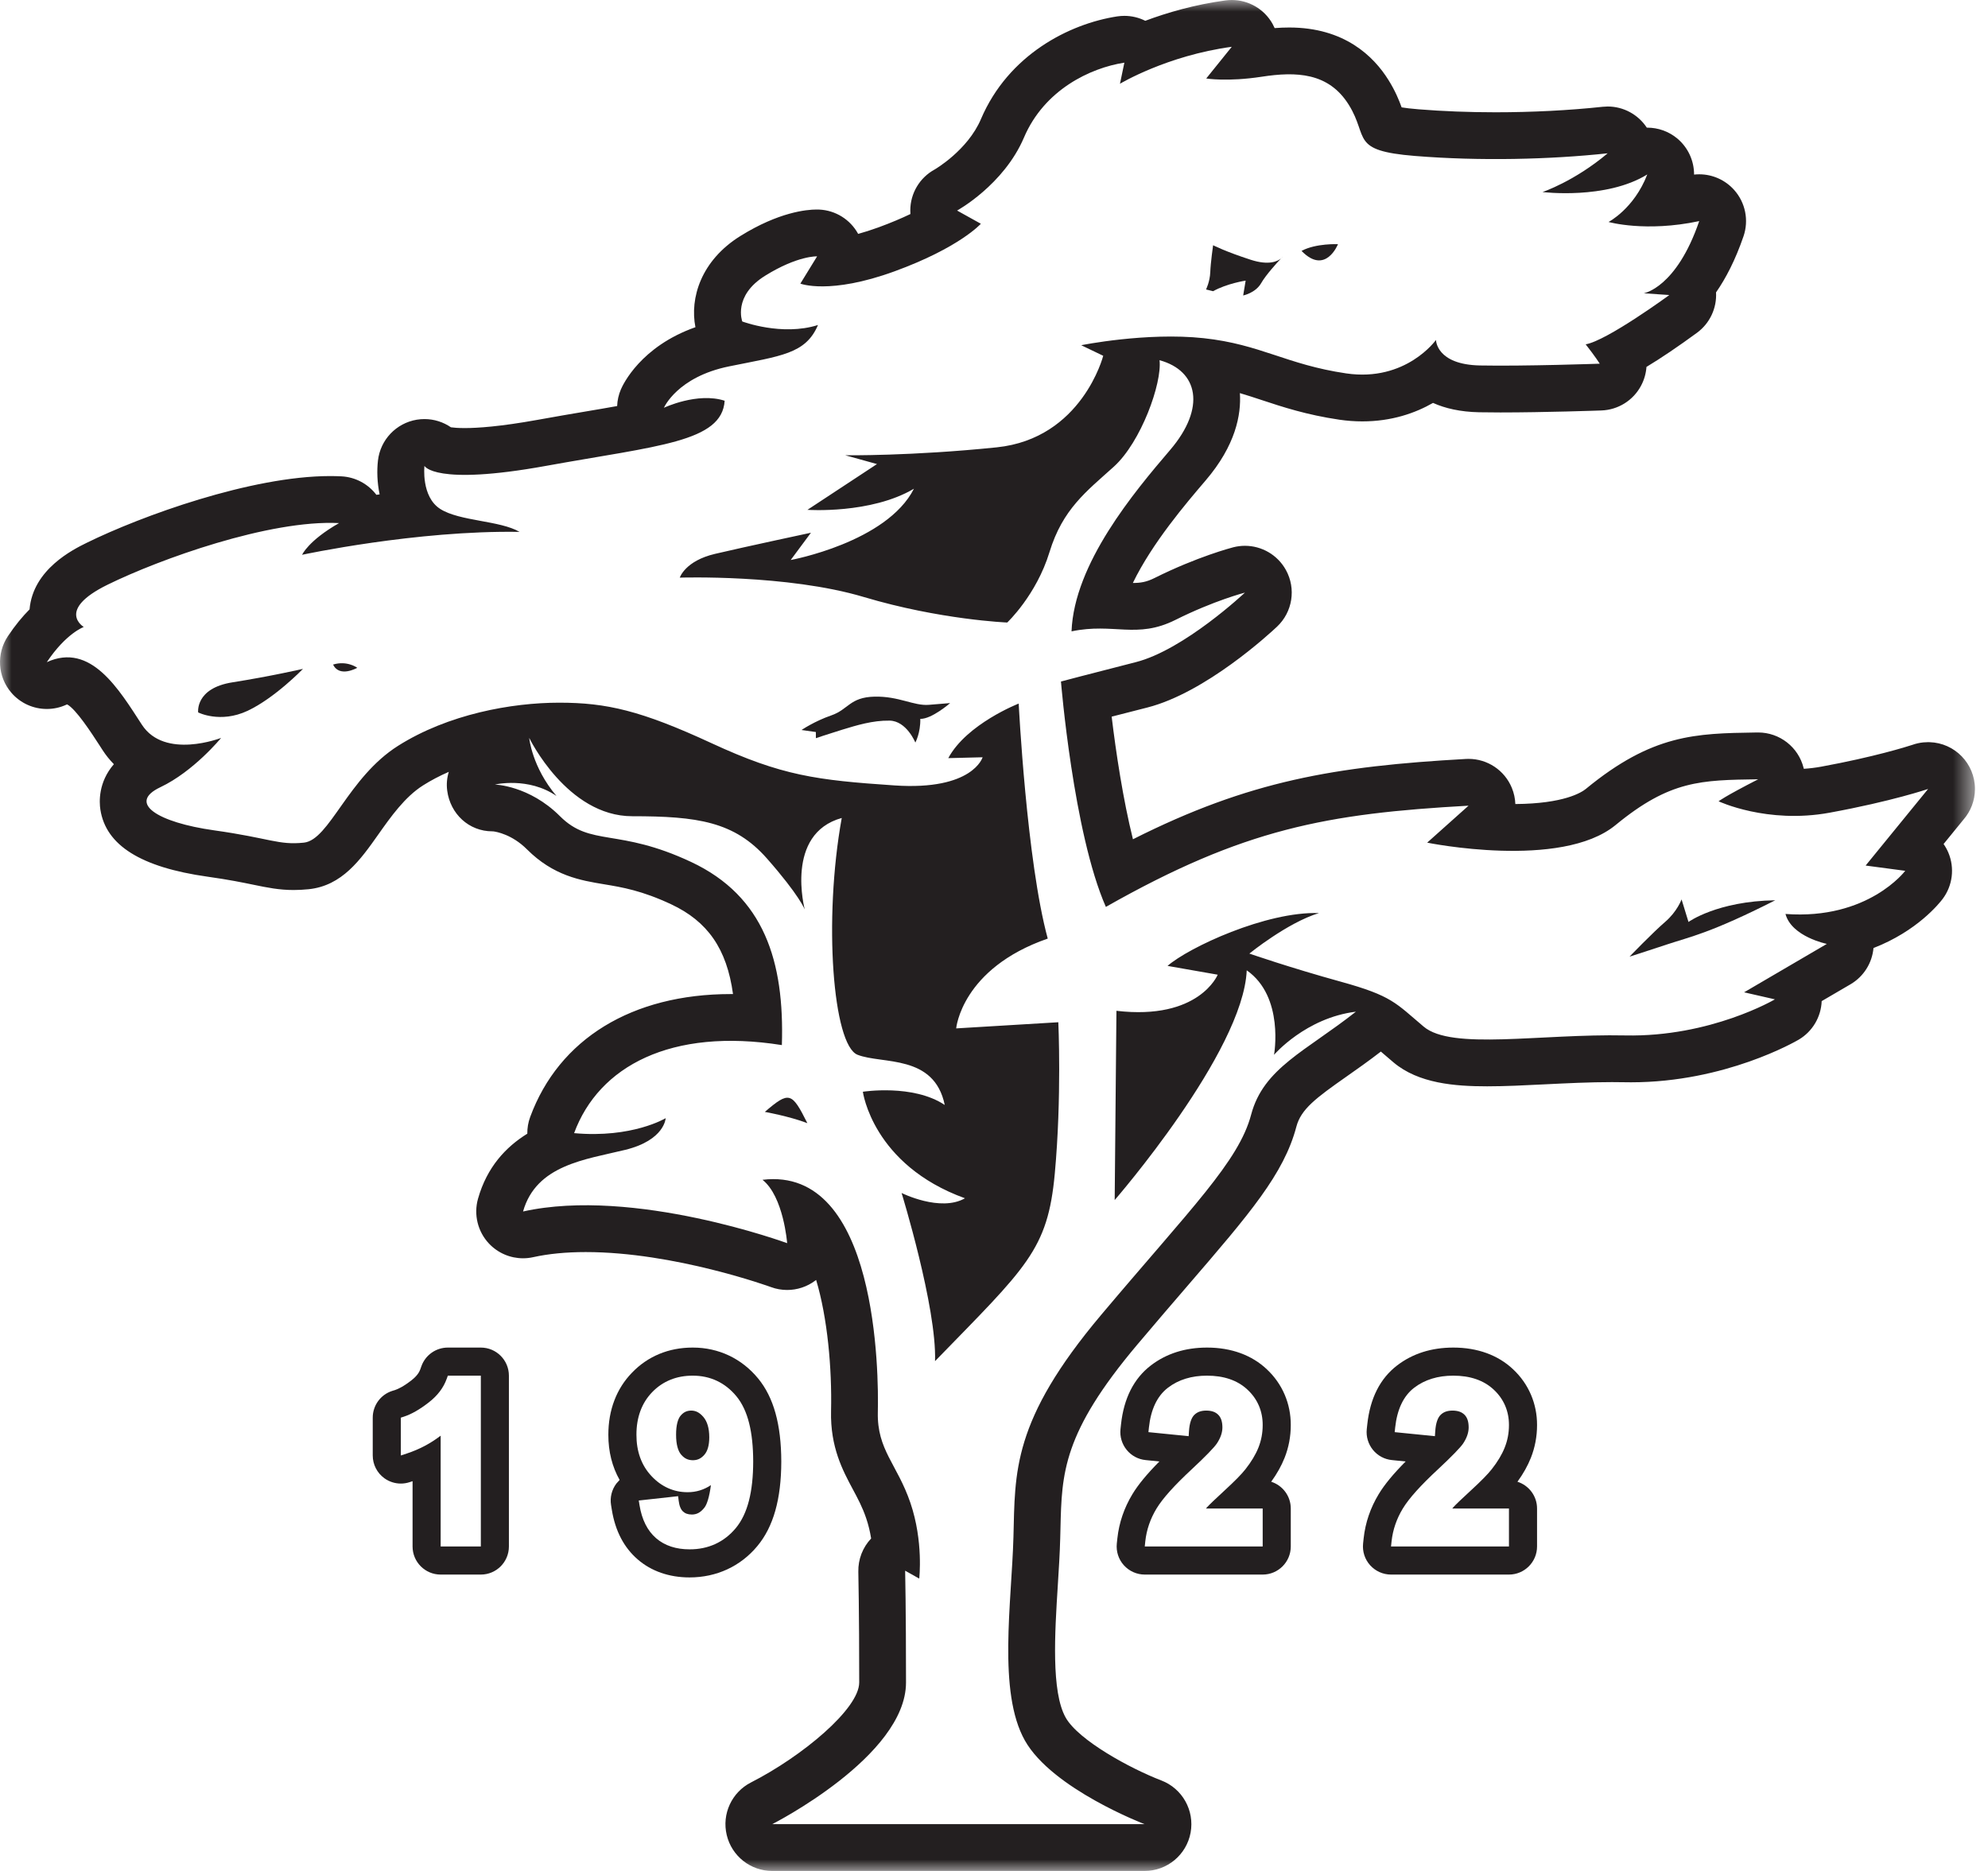 <?xml version="1.0" encoding="UTF-8"?>
<svg width="85px" height="80px" viewBox="0 0 85 80" version="1.1" xmlns="http://www.w3.org/2000/svg" xmlns:xlink="http://www.w3.org/1999/xlink">
    <title>LogoNew</title>
    <defs>
        <polygon id="path-1" points="-3.06225039e-15 0 84.442 0 84.442 80 -3.06225039e-15 80"/>
    </defs>
    <g id="Pages" stroke="none" stroke-width="1" fill="none" fill-rule="evenodd">
        <g id="2.-Public-Home" transform="translate(-108, -10)">
            <g id="LogoNew" transform="translate(108, 10)">
                <path d="M53.26,11.999 L53.154,12.634 C53.154,12.634 53.684,12.528 53.925,12.104 C54.121,11.76 54.602,11.233 54.777,11.045 C54.638,11.166 54.268,11.365 53.472,11.106 C52.398,10.759 51.868,10.486 51.868,10.486 C51.868,10.486 51.762,11.227 51.747,11.636 C51.732,12.044 51.566,12.377 51.566,12.377 L51.868,12.452 C52.458,12.12 53.26,11.999 53.26,11.999" id="Fill-1" fill="#231F20"/>
                <path d="M8.473,30.462 C8.473,30.462 9.415,30.944 10.587,30.393 C11.76,29.841 12.954,28.6 12.954,28.6 C12.954,28.6 11.552,28.922 9.943,29.175 C8.334,29.427 8.473,30.462 8.473,30.462" id="Fill-3" fill="#231F20"/>
                <path d="M14.242,28.416 C14.518,28.991 15.276,28.554 15.276,28.554 C15.276,28.554 14.84,28.232 14.242,28.416" id="Fill-5" fill="#231F20"/>
                <path d="M54.848,10.971 C54.848,10.971 54.818,11.002 54.777,11.045 C54.826,11.003 54.848,10.971 54.848,10.971" id="Fill-7" fill="#231F20"/>
                <path d="M57.207,10.441 C57.207,10.441 56.269,10.396 55.649,10.728 C56.677,11.787 57.207,10.441 57.207,10.441" id="Fill-9" fill="#231F20"/>
                <path d="M71.898,38.458 C71.898,38.458 71.712,38.977 71.193,39.422 C70.674,39.867 69.673,40.905 69.673,40.905 C69.673,40.905 70.266,40.72 71.267,40.386 C72.269,40.053 73.122,39.904 75.903,38.495 C73.419,38.532 72.194,39.422 72.194,39.422 L71.898,38.458 Z" id="Fill-11" fill="#231F20"/>
                <path d="M37.386,29.788 C36.335,29.813 36.273,30.338 35.547,30.588 C34.822,30.838 34.271,31.214 34.271,31.214 L34.884,31.301 L34.884,31.564 C34.884,31.564 35.397,31.389 36.01,31.201 C36.623,31.014 37.311,30.801 38.036,30.813 C38.762,30.826 39.137,31.751 39.137,31.751 C39.137,31.751 39.362,31.339 39.349,30.738 C39.837,30.751 40.625,30.063 40.625,30.063 C40.625,30.063 40.362,30.088 39.712,30.138 C39.062,30.188 38.436,29.763 37.386,29.788" id="Fill-13" fill="#231F20"/>
                <g id="Group-17">
                    <mask id="mask-2" fill="white">
                        <use xlink:href="#path-1"/>
                    </mask>
                    <g id="Clip-16"/>
                    <path d="M81.461,37.235 C81.461,37.235 79.879,39.343 76.341,39.08 C76.605,40.058 78.11,40.36 78.11,40.36 L74.572,42.43 L75.889,42.731 C75.889,42.731 73.143,44.35 69.491,44.274 C65.84,44.199 62.077,44.914 60.872,43.898 C59.668,42.882 59.517,42.581 57.334,41.978 C55.151,41.376 53.419,40.774 53.419,40.774 C53.419,40.774 55.038,39.456 56.393,39.042 C54.135,38.967 50.823,40.511 49.92,41.301 L52.065,41.677 C52.065,41.677 51.273,43.635 47.735,43.221 L47.66,51.313 C47.66,51.313 53.155,44.99 53.306,41.49 C54.924,42.619 54.473,45.103 54.473,45.103 C54.473,45.103 55.827,43.522 57.973,43.259 C55.828,44.952 54.021,45.667 53.494,47.662 C52.967,49.657 50.933,51.653 47.095,56.207 C43.256,60.761 43.406,62.944 43.331,65.729 C43.255,68.514 42.654,72.353 43.821,74.423 C44.987,76.493 48.938,77.999 48.938,77.999 L33.017,77.999 C33.017,77.999 38.738,75.101 38.738,71.94 C38.738,68.779 38.701,67.161 38.701,67.161 L39.303,67.499 C39.303,67.499 39.49,65.917 38.926,64.261 C38.361,62.605 37.496,62.002 37.533,60.384 C37.571,58.766 37.533,49.845 32.602,50.447 C33.505,51.162 33.656,53.157 33.656,53.157 C33.656,53.157 27.106,50.748 22.364,51.802 C22.929,49.807 25.036,49.581 26.73,49.167 C28.424,48.753 28.462,47.812 28.462,47.812 C28.462,47.812 27.031,48.678 24.547,48.452 C25.601,45.592 28.688,43.934 33.43,44.687 C33.543,41.112 32.677,38.325 29.553,36.858 C26.428,35.39 25.261,36.218 23.944,34.901 C22.627,33.583 21.159,33.546 21.159,33.546 C21.159,33.546 22.59,33.207 23.793,34.035 C22.74,32.793 22.627,31.551 22.627,31.551 C22.627,31.551 24.245,34.901 27.031,34.901 C29.816,34.901 31.398,35.127 32.791,36.707 C34.183,38.288 34.409,38.89 34.409,38.89 C34.409,38.89 33.543,35.653 35.99,34.976 C35.199,39.342 35.613,44.687 36.666,45.101 C37.72,45.515 39.942,45.064 40.394,47.247 C39.038,46.343 36.893,46.682 36.893,46.682 C36.893,46.682 37.307,49.807 41.259,51.237 C40.205,51.839 38.549,51.011 38.549,51.011 C38.549,51.011 40.055,55.905 39.979,58.201 C43.894,54.174 44.798,53.458 45.099,50.183 C45.4,46.909 45.25,43.71 45.25,43.71 L40.883,43.973 C40.883,43.973 41.109,41.413 44.798,40.133 C43.894,36.821 43.556,30.084 43.556,30.084 C43.556,30.084 41.335,30.949 40.545,32.417 L42.013,32.38 C42.013,32.38 41.599,33.81 38.249,33.584 C34.899,33.358 33.432,33.17 30.421,31.777 C27.41,30.385 25.942,30.046 23.909,30.046 C21.877,30.046 19.166,30.535 17.021,31.89 C14.876,33.245 14.085,35.918 12.992,36.031 C11.9,36.144 11.562,35.843 9.153,35.504 C6.744,35.165 5.427,34.337 6.857,33.66 C8.287,32.982 9.454,31.552 9.454,31.552 C9.454,31.552 7.044,32.492 6.066,30.987 C5.087,29.481 3.883,27.448 2.001,28.314 C2.83,27.072 3.582,26.809 3.582,26.809 C3.582,26.809 2.378,26.094 4.598,25.002 C6.819,23.911 11.524,22.216 14.497,22.367 C13.18,23.119 12.917,23.722 12.917,23.722 C12.917,23.722 17.81,22.668 22.214,22.743 C21.386,22.254 19.654,22.291 18.826,21.764 C17.998,21.238 18.148,19.92 18.148,19.92 C18.148,19.92 18.563,20.787 23.343,19.921 C28.123,19.055 30.871,18.904 30.984,17.135 C29.817,16.758 28.387,17.436 28.387,17.436 C28.387,17.436 28.952,16.118 31.173,15.666 C33.393,15.214 34.447,15.139 34.974,13.897 C33.431,14.386 31.737,13.746 31.737,13.746 C31.737,13.746 31.323,12.654 32.716,11.789 C34.109,10.923 34.937,10.961 34.937,10.961 L34.221,12.127 C34.221,12.127 35.464,12.617 38.249,11.601 C41.035,10.584 41.938,9.568 41.938,9.568 L40.922,9.003 C40.922,9.003 42.917,7.91 43.783,5.878 C44.649,3.846 46.607,2.905 48.074,2.679 L47.886,3.582 C47.886,3.582 49.881,2.378 52.666,2.001 L51.574,3.356 C51.574,3.356 52.477,3.506 53.945,3.281 C55.413,3.055 56.807,3.093 57.672,4.485 C58.537,5.878 57.708,6.442 60.494,6.668 C63.28,6.894 66.293,6.819 68.738,6.555 C67.308,7.76 65.953,8.211 65.953,8.211 C65.953,8.211 68.663,8.55 70.432,7.459 C69.867,8.927 68.776,9.491 68.776,9.491 C68.776,9.491 70.357,9.943 72.653,9.454 C71.675,12.314 70.282,12.54 70.282,12.54 L71.374,12.616 C71.374,12.616 68.702,14.572 67.798,14.723 C68.212,15.25 68.4,15.551 68.4,15.551 C68.4,15.551 65.161,15.664 63.28,15.627 C61.398,15.589 61.398,14.535 61.398,14.535 C61.398,14.535 60.118,16.342 57.558,15.966 C54.999,15.589 53.908,14.724 51.461,14.46 C49.014,14.197 46.229,14.761 46.229,14.761 L47.17,15.213 C47.17,15.213 46.266,18.751 42.615,19.128 C38.965,19.504 36.141,19.467 36.141,19.467 L37.497,19.843 L34.523,21.8 C34.523,21.8 37.234,21.988 39.077,20.897 C37.911,23.193 33.807,23.946 33.807,23.946 L34.673,22.779 C34.673,22.779 31.851,23.382 30.571,23.683 C29.29,23.984 29.065,24.699 29.065,24.699 C29.065,24.699 33.657,24.549 36.932,25.527 C40.206,26.505 43.066,26.618 43.066,26.618 C43.066,26.618 44.309,25.451 44.873,23.607 C45.437,21.763 46.454,21.011 47.621,19.957 C48.788,18.903 49.691,16.381 49.578,15.402 C51.234,15.854 51.574,17.435 50.03,19.241 C48.486,21.048 45.928,24.097 45.815,26.996 C47.621,26.619 48.599,27.335 50.256,26.507 C51.912,25.678 53.229,25.339 53.229,25.339 C53.229,25.339 50.632,27.786 48.562,28.313 C46.492,28.84 45.363,29.141 45.363,29.141 C45.363,29.141 45.891,35.616 47.283,38.778 C53.192,35.428 56.731,34.789 62.79,34.45 L61.021,36.031 C61.021,36.031 66.743,37.198 69.077,35.278 C71.41,33.359 72.728,33.358 75.174,33.321 C73.706,34.074 73.481,34.262 73.481,34.262 C73.481,34.262 75.55,35.24 78.223,34.751 C80.896,34.262 82.439,33.735 82.439,33.735 L79.768,37.01 L81.461,37.235 Z M84.442,33.735 C84.442,32.65 83.58,31.767 82.503,31.735 L82.439,31.734 L82.232,31.744 C82.07,31.761 81.913,31.797 81.764,31.85 C81.551,31.92 80.14,32.366 77.862,32.783 C77.621,32.827 77.374,32.857 77.125,32.873 L77.116,32.836 C76.893,31.944 76.091,31.32 75.174,31.32 L75.144,31.32 L75.068,31.321 C72.506,31.36 70.655,31.388 67.806,33.733 C67.624,33.882 66.875,34.365 64.791,34.38 C64.782,34.146 64.733,33.91 64.639,33.684 C64.328,32.933 63.596,32.449 62.791,32.449 L62.679,32.452 C57.088,32.765 53.417,33.379 48.441,35.886 C48.017,34.185 47.713,32.16 47.531,30.643 C47.96,30.532 48.47,30.401 49.055,30.253 C51.555,29.616 54.297,27.083 54.601,26.796 C55.266,26.17 55.423,25.173 54.982,24.374 C54.624,23.724 53.945,23.338 53.229,23.338 C53.064,23.338 52.896,23.359 52.731,23.401 C52.669,23.417 51.187,23.804 49.361,24.717 C49.01,24.892 48.756,24.927 48.437,24.927 C49.265,23.216 50.722,21.511 51.551,20.541 C52.831,19.044 53.075,17.729 53.013,16.809 C53.32,16.899 53.622,16.999 53.941,17.104 C54.842,17.402 55.864,17.739 57.268,17.946 C57.596,17.994 57.926,18.018 58.249,18.018 C59.506,18.018 60.512,17.663 61.271,17.228 C61.788,17.461 62.436,17.611 63.24,17.628 C63.52,17.633 63.829,17.636 64.153,17.636 C66.031,17.636 68.371,17.555 68.47,17.551 C69.185,17.526 69.832,17.122 70.167,16.49 C70.301,16.238 70.378,15.964 70.397,15.689 C71.03,15.307 71.75,14.82 72.556,14.23 C73.111,13.824 73.41,13.169 73.372,12.502 C73.792,11.899 74.199,11.116 74.547,10.102 C74.78,9.42 74.629,8.665 74.15,8.126 C73.766,7.693 73.219,7.453 72.653,7.453 C72.58,7.453 72.506,7.457 72.433,7.465 C72.434,6.879 72.179,6.308 71.71,5.918 C71.341,5.613 70.887,5.458 70.432,5.458 L70.412,5.458 C70.044,4.897 69.415,4.554 68.739,4.554 L68.524,4.566 C67.095,4.72 65.512,4.801 63.944,4.801 C62.803,4.801 61.696,4.758 60.656,4.674 C60.323,4.647 60.09,4.618 59.929,4.591 C59.819,4.287 59.657,3.887 59.371,3.429 C58.733,2.401 57.477,1.176 55.123,1.176 C54.923,1.176 54.717,1.184 54.5,1.201 L54.409,1.018 C54.051,0.383 53.381,-4.5970499e-05 52.667,-4.5970499e-05 C52.577,-4.5970499e-05 52.487,0.006 52.398,0.018 C51.068,0.198 49.892,0.544 48.968,0.889 C48.692,0.751 48.386,0.678 48.074,0.678 C47.973,0.678 47.871,0.686 47.769,0.701 C45.723,1.016 43.116,2.336 41.941,5.094 C41.373,6.428 39.975,7.241 39.961,7.248 C39.321,7.598 38.922,8.268 38.921,8.997 L38.926,9.152 C38.552,9.331 38.101,9.524 37.564,9.721 C37.244,9.837 36.954,9.929 36.692,10.001 C36.357,9.387 35.725,8.992 35.025,8.961 L34.921,8.959 C34.487,8.959 33.3,9.069 31.66,10.089 C29.964,11.142 29.489,12.755 29.734,13.991 C27.397,14.815 26.636,16.442 26.548,16.648 C26.449,16.879 26.396,17.121 26.387,17.362 C25.946,17.442 25.491,17.519 25.05,17.593 C24.412,17.701 23.723,17.818 22.986,17.952 C21.376,18.243 20.405,18.304 19.872,18.304 C19.582,18.304 19.392,18.287 19.281,18.271 C18.952,18.045 18.558,17.919 18.149,17.919 C18.039,17.919 17.929,17.928 17.818,17.946 C16.938,18.094 16.261,18.806 16.16,19.693 C16.111,20.128 16.125,20.632 16.231,21.139 L16.093,21.158 C15.743,20.698 15.202,20.399 14.599,20.368 C14.441,20.36 14.28,20.356 14.114,20.356 C10.739,20.356 6.046,22.061 3.715,23.206 C3.137,23.49 1.408,24.34 1.264,26.056 C0.964,26.358 0.649,26.735 0.336,27.205 C-0.16,27.95 -0.102,28.933 0.48,29.614 C0.869,30.07 1.43,30.315 2.002,30.315 C2.284,30.315 2.568,30.256 2.837,30.132 L2.869,30.119 C3.248,30.315 3.925,31.362 4.258,31.875 L4.388,32.077 C4.53,32.296 4.692,32.496 4.869,32.676 C4.194,33.454 4.244,34.304 4.291,34.613 C4.524,36.145 6.024,37.085 8.874,37.486 C9.789,37.614 10.376,37.736 10.848,37.833 C11.43,37.953 11.932,38.056 12.553,38.056 C12.761,38.056 12.972,38.045 13.198,38.022 C14.627,37.874 15.414,36.76 16.174,35.683 C16.706,34.929 17.31,34.074 18.089,33.582 C18.426,33.369 18.795,33.175 19.189,33.003 C19.111,33.257 19.084,33.529 19.121,33.806 C19.252,34.804 20.051,35.547 21.05,35.547 L21.082,35.547 C21.223,35.564 21.892,35.679 22.529,36.315 C23.666,37.452 24.819,37.644 25.837,37.812 C26.592,37.937 27.447,38.079 28.702,38.669 C30.247,39.395 31.076,40.561 31.341,42.505 L31.247,42.505 C27.026,42.505 23.9,44.42 22.669,47.76 C22.583,47.992 22.543,48.235 22.546,48.475 C21.627,49.044 20.821,49.902 20.438,51.257 C20.247,51.935 20.426,52.664 20.909,53.176 C21.292,53.581 21.82,53.803 22.364,53.803 C22.508,53.803 22.654,53.787 22.798,53.755 C23.453,53.61 24.208,53.537 25.044,53.537 C28.846,53.537 32.924,55.02 32.966,55.035 C33.189,55.118 33.424,55.158 33.656,55.158 C34.085,55.158 34.51,55.02 34.862,54.754 L34.895,54.729 C35.38,56.344 35.575,58.51 35.533,60.338 C35.497,61.878 36.034,62.878 36.465,63.682 C36.675,64.074 36.873,64.442 37.031,64.907 C37.134,65.205 37.202,65.505 37.247,65.784 C36.889,66.162 36.687,66.672 36.699,67.207 C36.699,67.223 36.737,68.845 36.737,71.94 C36.737,73.069 34.298,75.1 32.111,76.215 C31.286,76.635 30.856,77.566 31.073,78.466 C31.288,79.365 32.092,80 33.017,80 L48.938,80 C49.903,80 50.731,79.311 50.906,78.362 C51.08,77.412 50.553,76.473 49.651,76.129 C48.328,75.621 46.113,74.415 45.564,73.441 C44.942,72.337 45.1,69.817 45.228,67.791 C45.272,67.089 45.314,66.424 45.331,65.783 L45.342,65.352 C45.397,62.988 45.437,61.279 48.624,57.497 C49.424,56.548 50.145,55.711 50.79,54.962 C53.437,51.889 54.895,50.196 55.429,48.173 C55.627,47.425 56.264,46.951 57.57,46.034 C58.016,45.721 58.515,45.371 59.041,44.964 L59.177,45.081 C59.3,45.188 59.433,45.302 59.582,45.427 C60.65,46.329 62.207,46.45 63.589,46.45 C64.353,46.45 65.177,46.409 66.049,46.365 C66.988,46.319 67.96,46.27 68.921,46.27 C69.097,46.27 69.274,46.272 69.45,46.275 C69.547,46.277 69.644,46.278 69.739,46.278 C73.766,46.278 76.779,44.529 76.906,44.455 C77.5,44.105 77.863,43.479 77.889,42.807 L79.121,42.087 C79.689,41.754 80.047,41.172 80.104,40.537 C81.977,39.81 82.921,38.623 83.062,38.436 C83.488,37.867 83.581,37.116 83.306,36.46 C83.25,36.328 83.181,36.204 83.101,36.089 L83.951,35.046 C84.257,34.695 84.442,34.236 84.442,33.735 L84.442,33.735 Z" id="Fill-15" fill="#231F20" mask="url(#mask-2)"/>
                </g>
                <path d="M32.702,47.543 C32.702,47.543 33.741,47.728 34.52,48.025 C33.852,46.69 33.741,46.653 32.702,47.543" id="Fill-18" fill="#231F20"/>
                <path d="M20.559,65.926 L20.559,66.126 L18.841,66.126 L18.841,61.388 C18.414,61.717 17.934,61.972 17.401,62.148 L17.138,62.235 L17.138,60.617 L17.276,60.572 C17.589,60.47 17.945,60.269 18.335,59.964 C18.715,59.669 18.964,59.334 19.1,58.955 L19.148,58.822 L20.559,58.822 L20.559,65.926 Z M20.559,57.621 L19.148,57.621 C18.64,57.621 18.187,57.941 18.017,58.42 L17.97,58.552 C17.932,58.654 17.852,58.818 17.597,59.017 C17.239,59.297 17.008,59.397 16.903,59.431 L16.769,59.474 C16.272,59.634 15.937,60.096 15.937,60.617 L15.937,62.235 C15.937,62.62 16.122,62.982 16.434,63.208 C16.641,63.357 16.888,63.436 17.138,63.436 C17.264,63.436 17.391,63.416 17.513,63.376 L17.64,63.334 L17.64,66.126 C17.64,66.789 18.177,67.327 18.841,67.327 L20.559,67.327 C21.222,67.327 21.759,66.789 21.759,66.126 L21.759,65.926 L21.759,58.822 C21.759,58.159 21.222,57.621 20.559,57.621 L20.559,57.621 Z" id="Fill-20" fill="#231F20"/>
                <path d="M31.459,65.341 C30.96,65.941 30.282,66.251 29.485,66.248 C28.913,66.249 28.423,66.094 28.051,65.771 C27.675,65.446 27.444,64.969 27.345,64.369 L27.311,64.16 L28.994,63.975 L29.018,64.171 C29.046,64.403 29.115,64.547 29.201,64.628 C29.292,64.713 29.405,64.758 29.584,64.76 C29.791,64.757 29.952,64.676 30.119,64.464 C30.228,64.328 30.332,63.997 30.396,63.503 C30.104,63.698 29.769,63.807 29.4,63.805 C28.807,63.807 28.277,63.568 27.855,63.115 C27.424,62.659 27.21,62.056 27.212,61.348 C27.21,60.613 27.435,59.989 27.889,59.523 C28.34,59.057 28.932,58.82 29.616,58.822 C30.366,58.819 31.009,59.122 31.487,59.704 C31.981,60.304 32.202,61.235 32.204,62.493 C32.202,63.773 31.972,64.725 31.459,65.341 M32.414,58.941 C31.715,58.09 30.725,57.621 29.628,57.621 L29.611,57.621 C28.592,57.621 27.7,57.991 27.026,58.69 C26.361,59.371 26.009,60.292 26.011,61.351 C26.009,62.065 26.175,62.72 26.493,63.281 L26.354,63.435 C26.156,63.698 26.073,64.031 26.127,64.356 L26.161,64.564 C26.307,65.461 26.679,66.173 27.266,66.679 C27.846,67.182 28.613,67.449 29.481,67.449 C30.64,67.449 31.664,66.973 32.382,66.108 C33.068,65.284 33.402,64.102 33.405,62.495 C33.402,60.909 33.079,59.748 32.414,58.941" id="Fill-22" fill="#231F20"/>
                <path d="M29.555,60.315 C29.365,60.318 29.232,60.38 29.101,60.532 C28.988,60.663 28.905,60.933 28.907,61.348 C28.906,61.768 28.993,62.046 29.122,62.197 C29.268,62.366 29.417,62.435 29.626,62.438 C29.825,62.435 29.97,62.369 30.114,62.207 C30.246,62.058 30.326,61.816 30.326,61.456 C30.325,61.06 30.235,60.782 30.08,60.595 C29.908,60.393 29.748,60.317 29.555,60.315" id="Fill-24" fill="#231F20"/>
                <path d="M53.788,64.502 L53.988,64.502 L53.988,66.126 L48.946,66.126 L48.969,65.904 C49.022,65.413 49.183,64.944 49.447,64.507 C49.717,64.062 50.22,63.507 50.964,62.816 C51.552,62.269 51.916,61.889 52.027,61.725 C52.192,61.478 52.266,61.249 52.266,61.03 C52.264,60.769 52.199,60.606 52.087,60.493 C51.972,60.379 51.817,60.317 51.574,60.315 C51.338,60.317 51.184,60.381 51.061,60.503 C50.949,60.614 50.858,60.841 50.836,61.202 L50.823,61.409 L49.103,61.237 L49.124,61.037 C49.205,60.279 49.469,59.696 49.938,59.337 C50.389,58.991 50.955,58.821 51.607,58.822 C52.32,58.821 52.913,59.017 53.344,59.426 C53.77,59.824 53.991,60.344 53.988,60.936 C53.988,61.27 53.928,61.59 53.808,61.893 C53.687,62.197 53.501,62.505 53.251,62.823 C53.078,63.043 52.786,63.338 52.366,63.724 C51.953,64.102 51.689,64.358 51.59,64.469 C51.58,64.481 51.576,64.49 51.566,64.502 L53.788,64.502 Z M54.352,63.358 C54.6,63.014 54.788,62.678 54.924,62.337 C55.1,61.893 55.189,61.422 55.189,60.936 C55.193,60.021 54.83,59.171 54.166,58.55 C53.525,57.943 52.641,57.621 51.614,57.621 L51.608,57.621 C50.674,57.621 49.868,57.878 49.208,58.384 C48.48,58.941 48.05,59.79 47.93,60.908 L47.908,61.111 C47.875,61.428 47.97,61.746 48.172,61.994 C48.373,62.243 48.665,62.4 48.983,62.431 L49.572,62.491 C49.039,63.027 48.667,63.479 48.42,63.886 C48.064,64.475 47.847,65.11 47.775,65.775 L47.751,66 C47.716,66.339 47.825,66.677 48.053,66.929 C48.281,67.182 48.605,67.327 48.946,67.327 L53.988,67.327 C54.651,67.327 55.189,66.789 55.189,66.126 L55.189,64.502 C55.189,63.966 54.837,63.512 54.352,63.358 L54.352,63.358 Z" id="Fill-26" fill="#231F20"/>
                <path d="M64.318,64.502 L64.518,64.502 L64.518,66.126 L59.475,66.126 L59.499,65.904 C59.552,65.413 59.713,64.944 59.977,64.507 C60.247,64.062 60.749,63.507 61.494,62.816 C62.081,62.269 62.446,61.889 62.557,61.725 C62.722,61.478 62.795,61.249 62.795,61.03 C62.793,60.769 62.729,60.606 62.617,60.493 C62.501,60.379 62.346,60.317 62.104,60.315 C61.867,60.317 61.713,60.381 61.591,60.503 C61.479,60.614 61.388,60.841 61.366,61.202 L61.352,61.409 L59.632,61.237 L59.653,61.037 C59.735,60.279 59.998,59.696 60.467,59.337 C60.919,58.991 61.485,58.821 62.137,58.822 C62.85,58.821 63.442,59.017 63.874,59.426 C64.299,59.824 64.52,60.344 64.518,60.936 C64.518,61.27 64.458,61.59 64.337,61.893 C64.217,62.197 64.031,62.505 63.781,62.823 C63.607,63.043 63.316,63.338 62.896,63.724 C62.482,64.102 62.218,64.358 62.12,64.469 C62.11,64.481 62.106,64.49 62.096,64.502 L64.318,64.502 Z M64.881,63.358 C65.13,63.014 65.318,62.678 65.454,62.337 C65.63,61.893 65.719,61.422 65.719,60.936 C65.723,60.021 65.359,59.171 64.695,58.55 C64.054,57.943 63.17,57.621 62.143,57.621 L62.138,57.621 C61.204,57.621 60.398,57.878 59.737,58.384 C59.009,58.941 58.579,59.79 58.46,60.908 L58.438,61.111 C58.405,61.428 58.5,61.746 58.701,61.994 C58.903,62.243 59.195,62.4 59.513,62.431 L60.101,62.491 C59.568,63.027 59.196,63.479 58.95,63.886 C58.593,64.475 58.377,65.11 58.305,65.775 L58.281,66 C58.246,66.339 58.355,66.677 58.583,66.929 C58.811,67.182 59.135,67.327 59.475,67.327 L64.518,67.327 C65.181,67.327 65.719,66.789 65.719,66.126 L65.719,64.502 C65.719,63.966 65.367,63.512 64.881,63.358 L64.881,63.358 Z" id="Fill-28" fill="#231F20"/>
            </g>
        </g>
    </g>
</svg>